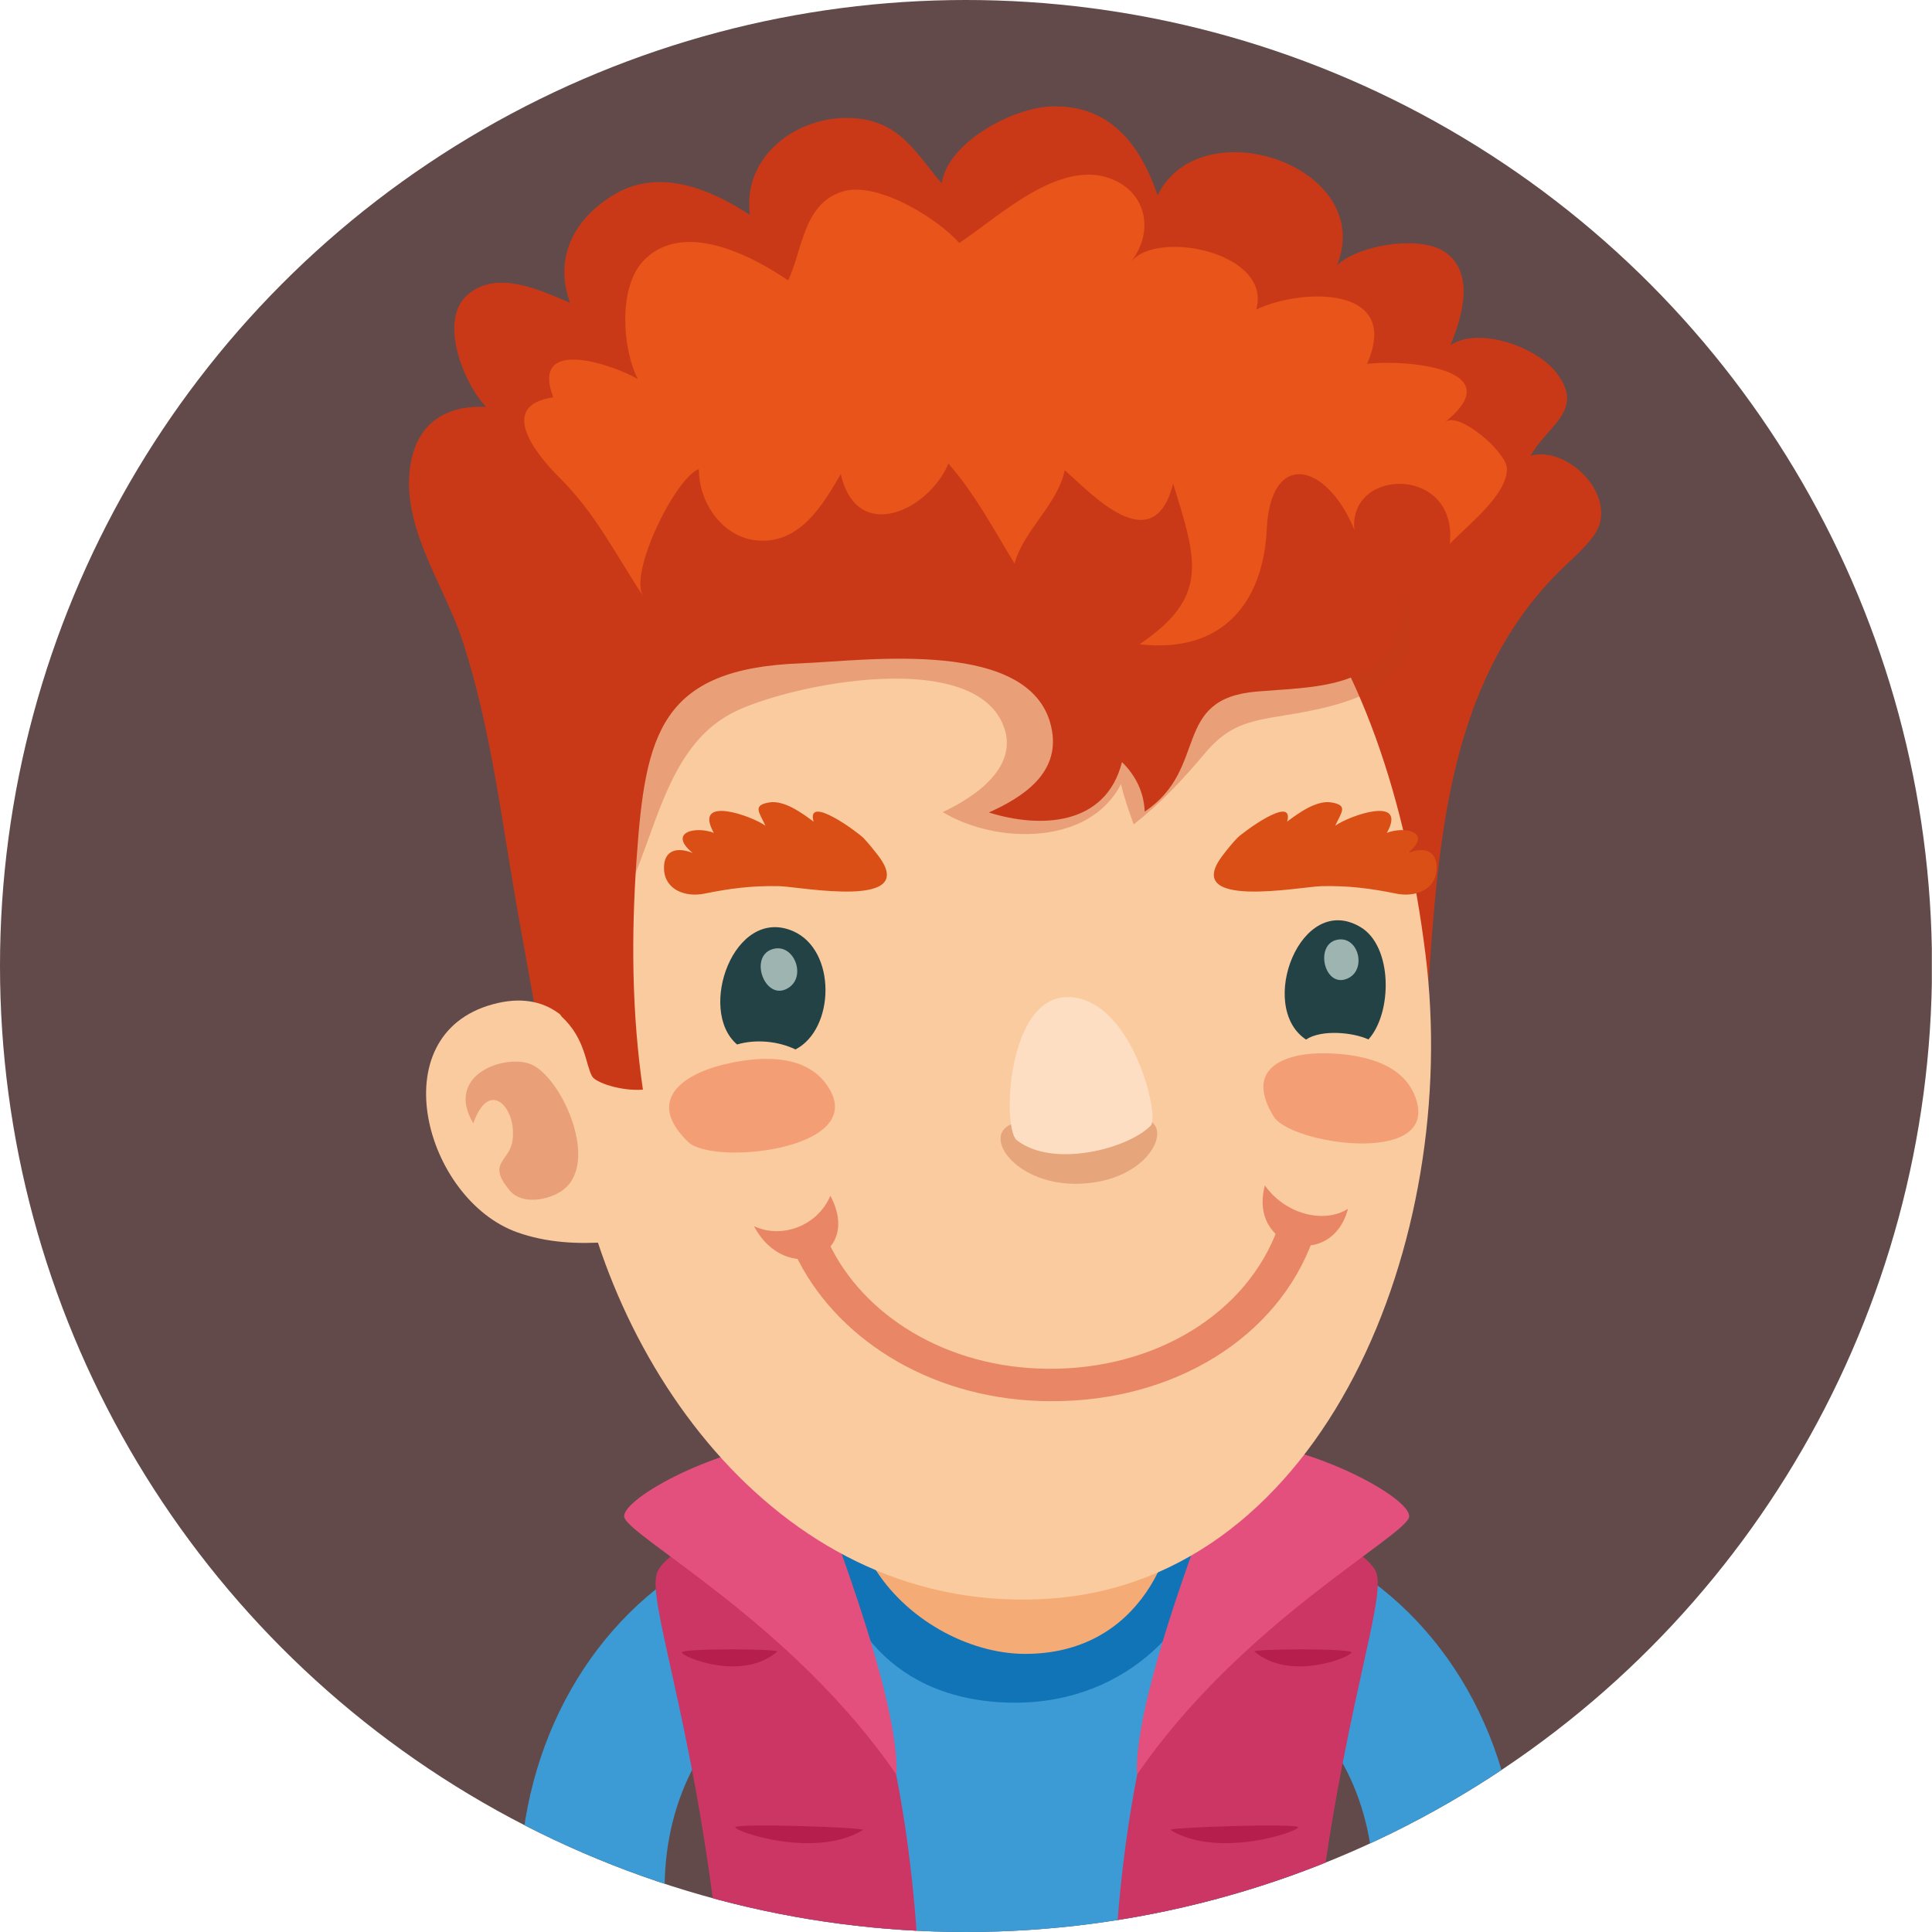 <?xml version="1.0" encoding="utf-8"?>
<!-- Generator: Adobe Illustrator 16.0.0, SVG Export Plug-In . SVG Version: 6.00 Build 0)  -->
<!DOCTYPE svg PUBLIC "-//W3C//DTD SVG 1.1//EN" "http://www.w3.org/Graphics/SVG/1.1/DTD/svg11.dtd">
<svg version="1.1" id="Ebene_1" xmlns="http://www.w3.org/2000/svg" xmlns:xlink="http://www.w3.org/1999/xlink" x="0px" y="0px"
	 width="130px" height="130px" viewBox="0 0 130 130" enable-background="new 0 0 130 130" xml:space="preserve">
<g>
	<defs>
		<circle id="SVGID_1_" cx="65" cy="65" r="65"/>
	</defs>
	<clipPath id="SVGID_2_">
		<use xlink:href="#SVGID_1_"  overflow="visible"/>
	</clipPath>
	<rect x="-0.012" clip-path="url(#SVGID_2_)" fill="#614A49" width="130" height="130"/>
	<g clip-path="url(#SVGID_2_)">
		<g>
			<g>
				<path fill="#3C9AD5" d="M51.372,113.734l-5.197-8.252c-7.376,4.649-11.657,13.484-11.164,23.063
					c0.025,0.488,0.073,0.972,0.123,1.454h9.845c-0.1-0.643-0.196-1.289-0.231-1.954C44.438,121.986,46.975,116.505,51.372,113.734z
					"/>
			</g>
		</g>
		<g>
			<g>
				<path fill="#3C9AD5" d="M85.78,113.734l5.197-8.252c7.377,4.649,11.656,13.484,11.164,23.063
					c-0.025,0.488-0.073,0.972-0.123,1.454h-9.845c0.1-0.643,0.196-1.289,0.23-1.954C92.714,121.986,90.177,116.505,85.78,113.734z"
					/>
			</g>
		</g>
		<g>
			<path fill="#3C9AD5" d="M83.666,101.414c-9.637-5.176-23.687-3.391-30.092,0.773c-8.375,5.445-7.021,14.274-4.849,27.813h39.228
				C90.329,116.947,91.872,105.819,83.666,101.414z"/>
			<path fill="#1074B7" d="M67.574,91.926c-15.2,0-15.735,22.644,0.732,22.644C83.693,114.569,88.717,91.926,67.574,91.926z"/>
			<path fill="#F5AB76" d="M73.204,89.836c-3.353-0.906-8.827-0.46-11.632,2.314c-9.76,9.643-0.26,19.136,7.41,19.136
				c7.664,0,10.584-6.909,10.283-12.229C79.022,94.859,76.699,90.777,73.204,89.836z"/>
			<g>
				<path fill="#CB3665" d="M92.604,105.81c-0.81-2.114-9.327-5.265-9.327-5.265c-5.344,9.356-7.461,19.983-8.133,29.455h13.438
					C90.26,115.541,93.305,107.629,92.604,105.81z"/>
				<path fill="#E4507E" d="M83.107,96.933c0,0-6.893,16.552-6.603,22.484c7.005-10.243,18.206-16.123,18.315-17.366
					C94.929,100.811,88.518,97.28,83.107,96.933z"/>
				<path fill="#B51E4D" d="M84.414,111.13c2.398,2.047,6.524,0.354,6.524,0.058C90.938,110.899,84.207,110.949,84.414,111.13z"/>
				<path fill="#B51E4D" d="M78.759,123.137c3.212,1.954,8.597,0.111,8.587-0.181C87.338,122.664,78.479,122.964,78.759,123.137z"/>
			</g>
			<g>
				<path fill="#CB3665" d="M44.216,105.81c-0.702,1.819,2.345,9.731,4.022,24.19h13.438c-0.671-9.472-2.789-20.099-8.133-29.455
					C53.543,100.545,45.026,103.695,44.216,105.81z"/>
				<path fill="#E4507E" d="M42,102.051c0.109,1.243,11.314,7.123,18.318,17.366c0.29-5.933-6.605-22.484-6.605-22.484
					C48.302,97.28,41.893,100.811,42,102.051z"/>
				<path fill="#B51E4D" d="M45.882,111.188c0,0.297,4.057,1.989,6.415-0.058C52.503,110.949,45.882,110.899,45.882,111.188z"/>
				<path fill="#B51E4D" d="M49.475,122.956c-0.01,0.292,5.375,2.135,8.587,0.181C58.343,122.964,49.481,122.664,49.475,122.956z"/>
			</g>
		</g>
		<g>
			<path fill="#CA3917" d="M104.042,29.253c1.107-1.266,2.16-2.293,0.65-4.217c-1.314-1.673-5.149-3.088-7.097-1.809
				c0.777-1.862,1.678-4.828-0.338-6.25c-1.708-1.202-5.921-0.476-7.298,0.884c2.678-6.661-9.146-10.664-12.066-4.72
				c-1.164-3.409-3.247-6.189-7.294-5.97c-2.525,0.136-6.827,2.417-7.234,5.171c-1.803-2.121-2.849-4.272-6.128-4.402
				c-3.64-0.149-7.308,2.602-6.773,6.524c-2.716-1.778-6.119-3.174-9.133-1.374c-2.708,1.617-4.074,4.242-2.972,7.282
				c-2.035-0.842-4.847-2.223-6.84-0.588c-2.06,1.688-0.354,5.981,1.194,7.598c-2.462-0.134-4.386,0.892-4.99,3.382
				c-1.039,4.279,2.133,8.479,3.388,12.317c1.987,6.053,2.699,12.634,3.832,18.864c1.245,6.827,2.362,14.53,5.547,20.756
				c2.309,4.515,4.615,2.614,8,0.827c4.384-2.311,10.856-2.702,15.715-2.93c5.011-0.24,12.328-0.656,16.979,1.531
				c3.049,1.434,4.655,2.595,7.771,0.209c2.27-1.74,3.95-4.531,5.122-7.103c1.885-4.133,1.948-8.271,2.309-12.72
				c0.723-8.951,2.125-17.968,8.89-24.411c0.72-0.688,2.066-1.852,2.354-2.822c0.728-2.425-2.315-5.249-4.64-4.615
				C103.284,30.14,103.665,29.684,104.042,29.253z"/>
			<path fill="#FBCBA0" d="M38.513,76.229c2.118,15.553,14.115,32.62,32.182,31.335c18.438-1.315,27.61-24.18,25.228-43.308
				c-2.587-20.794-12.436-38.13-33.997-33.927C46.534,33.33,35.688,55.465,38.513,76.229z"/>
			<path opacity="0.3" fill="#BF3D1C" d="M64.373,46.212c-4.595-1.484-12.474,0.362-15.183,1.807
				c-4.38,2.339-5.063,8.203-7.119,12.28c-1.442-1.317-2.798-3.57-3.222-5.436c-0.554-2.441-0.606-5.121-0.723-7.608
				c-0.127-2.708-0.366-5.743,0.515-8.352c1.076-3.186,4.611-4.973,7.49-6.276c5.236-2.372,11.343-2.057,16.964-1.958
				c6.332,0.112,12.604,1.118,18.668,2.932c4.003,1.2,11.529,2.266,12.918,6.923c1.712,5.732-4.241,6.974-8.282,7.619
				c-2.412,0.385-3.753,0.67-5.332,2.556c-1.525,1.819-2.918,3.292-4.782,4.776c-0.296-0.815-0.652-1.816-0.857-2.711
				c-2.128,4.161-8.416,4.048-11.999,1.88c2.194-1.02,5.271-3.095,4.035-5.942C66.93,47.467,65.813,46.675,64.373,46.212z"/>
			<path fill="#FBCBA0" d="M34.791,82.915c1.979,0.71,4.08,0.807,6.105,0.662c0.037-0.063,0.081-0.121,0.12-0.187
				c0.906-1.435-0.36-9.479-0.823-10.992c-1.16-3.816-3.42-5.815-7.052-4.818C25.583,69.662,28.616,80.699,34.791,82.915z"/>
			<path opacity="0.3" fill="#BF3D1C" d="M37.717,80.188c2.752-1.734,0.15-7.59-1.922-8.545c-1.7-0.783-5.938,0.627-3.945,3.949
				c1.05-3.078,2.928-1.06,2.639,1.127c-0.192,1.47-1.768,1.489-0.204,3.373C35.133,81.112,36.851,80.731,37.717,80.188z"/>
			<path fill="#CA3917" d="M94.178,42.003c0.035-0.133,0.071-0.271,0.104-0.412c1.444-6.447-5.764-11.949-9.987-15.529
				c-8.514-7.217-19.601-7.157-30.072-5.348c-4.013,0.691-8.273,1.707-11.861,3.709c-3.125,1.747-4.368,5.856-5.811,8.97
				c-1.696,3.666,0.037,33.888,1.241,35.01c1.604,1.497,1.593,3.174,2.043,4.009c0.208,0.425,1.939,1.02,3.426,0.909
				c-0.756-5.146-0.791-10.439-0.419-15.62c0.585-8.257,1.562-12.709,11.006-13.065c4.322-0.163,15.868-1.822,16.941,4.546
				c0.479,2.858-1.94,4.452-4.253,5.488c3.478,1.094,7.879,0.898,8.961-3.393c0.943,0.935,1.475,2.05,1.527,3.335
				c4.357-2.918,1.749-7.592,7.543-8.079C88.361,46.212,92.924,46.387,94.178,42.003z"/>
			<g>
				<path fill="#F49E75" d="M94.838,73.039c0.225,0.328,0.398,0.707,0.514,1.146c1.087,4.24-8.518,2.787-9.65,0.943
					c-2.121-3.465,1.095-4.304,3.511-4.256C91.062,70.909,93.642,71.283,94.838,73.039z"/>
				<path fill="#F49E75" d="M55.05,72.346c0.315,0.275,0.592,0.617,0.819,1.03c2.21,4.026-7.931,5.048-9.562,3.466
					c-3.061-2.966-0.008-4.655,2.458-5.231C50.656,71.165,53.382,70.871,55.05,72.346z"/>
				<g>
					<path fill="#224245" d="M53.526,70.615c-1.175-0.566-2.668-0.703-3.93-0.335c-2.704-2.299-0.208-9.338,3.759-7.629
						C56.306,63.926,56.188,69.24,53.526,70.615z"/>
				</g>
				<path opacity="0.3" fill="#B64E26" d="M77.658,75.65c-0.986-1.213-2.381,0.132-4.951,0.16c-2.319,0.028-3.236-1.029-4.862-0.063
					c-1.62,0.961,0.7,4.053,4.806,3.903C76.733,79.508,78.509,76.697,77.658,75.65z"/>
				<path fill="#FDDEC3" d="M72.102,67.099c-4.36-0.377-4.688,8.829-3.691,9.616c2.441,1.931,7.545,0.564,9.029-0.986
					C78.028,75.113,76.256,67.46,72.102,67.099z"/>
				<g>
					<path fill="#224245" d="M91.553,62.385c2.164,1.298,2.146,5.766,0.526,7.557c-1.026-0.477-3.145-0.691-4.2,0.007
						C84.553,67.75,87.519,59.964,91.553,62.385z"/>
				</g>
				<path opacity="0.7" fill="#D4E5DD" d="M51.941,63.878c1.431-0.481,2.322,1.718,1.187,2.54
					C51.559,67.557,50.333,64.426,51.941,63.878z"/>
				<path opacity="0.7" fill="#D4E5DD" d="M89.976,63.233c1.411-0.281,1.975,1.919,0.802,2.556
					C89.146,66.674,88.389,63.554,89.976,63.233z"/>
				<path fill="#D94F16" d="M83.236,56.402c-0.334,0.355-0.647,0.739-0.955,1.143c-2.852,3.703,5.245,2.112,6.649,2.082
					c1.843-0.039,3.316,0.156,5.036,0.506c1.216,0.248,2.631-0.223,2.7-1.631c0.063-1.281-0.852-1.546-1.933-1.102
					c1.708-1.396-0.188-1.84-1.414-1.357c1.421-2.556-2.518-1.165-3.476-0.481c0.427-0.923,0.897-1.383-0.271-1.57
					c-1.012-0.158-2.228,0.744-2.964,1.293C87.134,53.396,83.563,56.05,83.236,56.402z"/>
				<path fill="#D94F16" d="M58.116,56.402c0.333,0.355,0.645,0.739,0.956,1.143c2.851,3.703-5.25,2.112-6.65,2.082
					c-1.845-0.039-3.318,0.156-5.036,0.506c-1.218,0.248-2.633-0.223-2.705-1.631c-0.06-1.281,0.852-1.546,1.933-1.102
					c-1.704-1.396,0.19-1.84,1.416-1.357c-1.42-2.556,2.518-1.165,3.476-0.481c-0.427-0.923-0.896-1.383,0.273-1.57
					c1.012-0.158,2.223,0.744,2.964,1.293C54.217,53.396,57.789,56.05,58.116,56.402z"/>
				<g>
					<path fill="#E98665" d="M55.873,80.459c2.196,4.133-3.003,6.089-5.14,2.043C52.561,83.377,54.998,82.522,55.873,80.459z"/>
					<path fill="#E98665" d="M85.112,79.764c-1.146,4.274,4.487,5.758,5.592,1.572C89.117,82.355,86.491,81.727,85.112,79.764z"/>
					<g>
						<path fill="#E98665" d="M70.021,94.272c-7.709-0.247-13.897-4.385-16.502-9.86c-0.268-0.568,0.021-1.193,0.65-1.396
							c0.624-0.202,1.353,0.091,1.62,0.659c2.272,4.773,7.819,8.386,14.755,8.427c7.208,0.051,13.396-3.74,15.456-9.514
							c0.196-0.563,0.893-0.851,1.547-0.634c0.648,0.208,1.012,0.839,0.815,1.398c-2.38,6.665-9.402,10.983-17.689,10.93
							C70.457,94.283,70.234,94.278,70.021,94.272z"/>
					</g>
				</g>
			</g>
			<path fill="#E85419" d="M61.049,13.782c1.46,0.747,2.795,1.772,3.501,2.567c2.624-1.735,6.661-5.625,10.148-4.343
				c2.491,0.916,2.978,3.621,1.394,5.618c1.771-2.231,9.532-0.615,8.436,3.206c2.971-1.435,9.82-1.677,7.454,3.657
				c2.389-0.308,9.819,0.242,5.259,3.91c0.931-0.746,4.07,1.989,4.149,3.082c0.125,1.766-2.765,3.971-3.834,5.114
				c0.552-5.28-6.83-5.157-6.423-0.948c-1.871-4.534-5.638-5.399-5.896-0.037c-0.242,5.009-3.037,8.381-8.565,7.745
				c4.723-3.188,3.868-5.65,2.264-10.807c-1.328,5.258-5.564,0.601-7.291-0.905c-0.503,2.347-2.711,3.948-3.381,6.28
				c-1.407-2.32-2.679-4.704-4.445-6.728c-1.325,3.149-6.157,5.455-7.244,0.707c-1.194,2.043-2.718,4.686-5.576,4.471
				c-2.387-0.18-3.987-2.569-3.974-4.808c-1.581,0.577-4.749,7.039-3.743,8.552c-1.889-2.844-3.174-5.531-5.663-8.008
				c-1.349-1.34-4.313-4.795-0.391-5.375c-1.593-4.169,4.12-2.157,5.688-1.227c-1.048-2.042-1.316-6.13,0.344-7.92
				c2.625-2.827,7.284-0.422,9.77,1.283c0.966-1.986,1-5.111,3.605-5.966C57.85,12.504,59.52,12.993,61.049,13.782z"/>
		</g>
	</g>
</g>
</svg>
